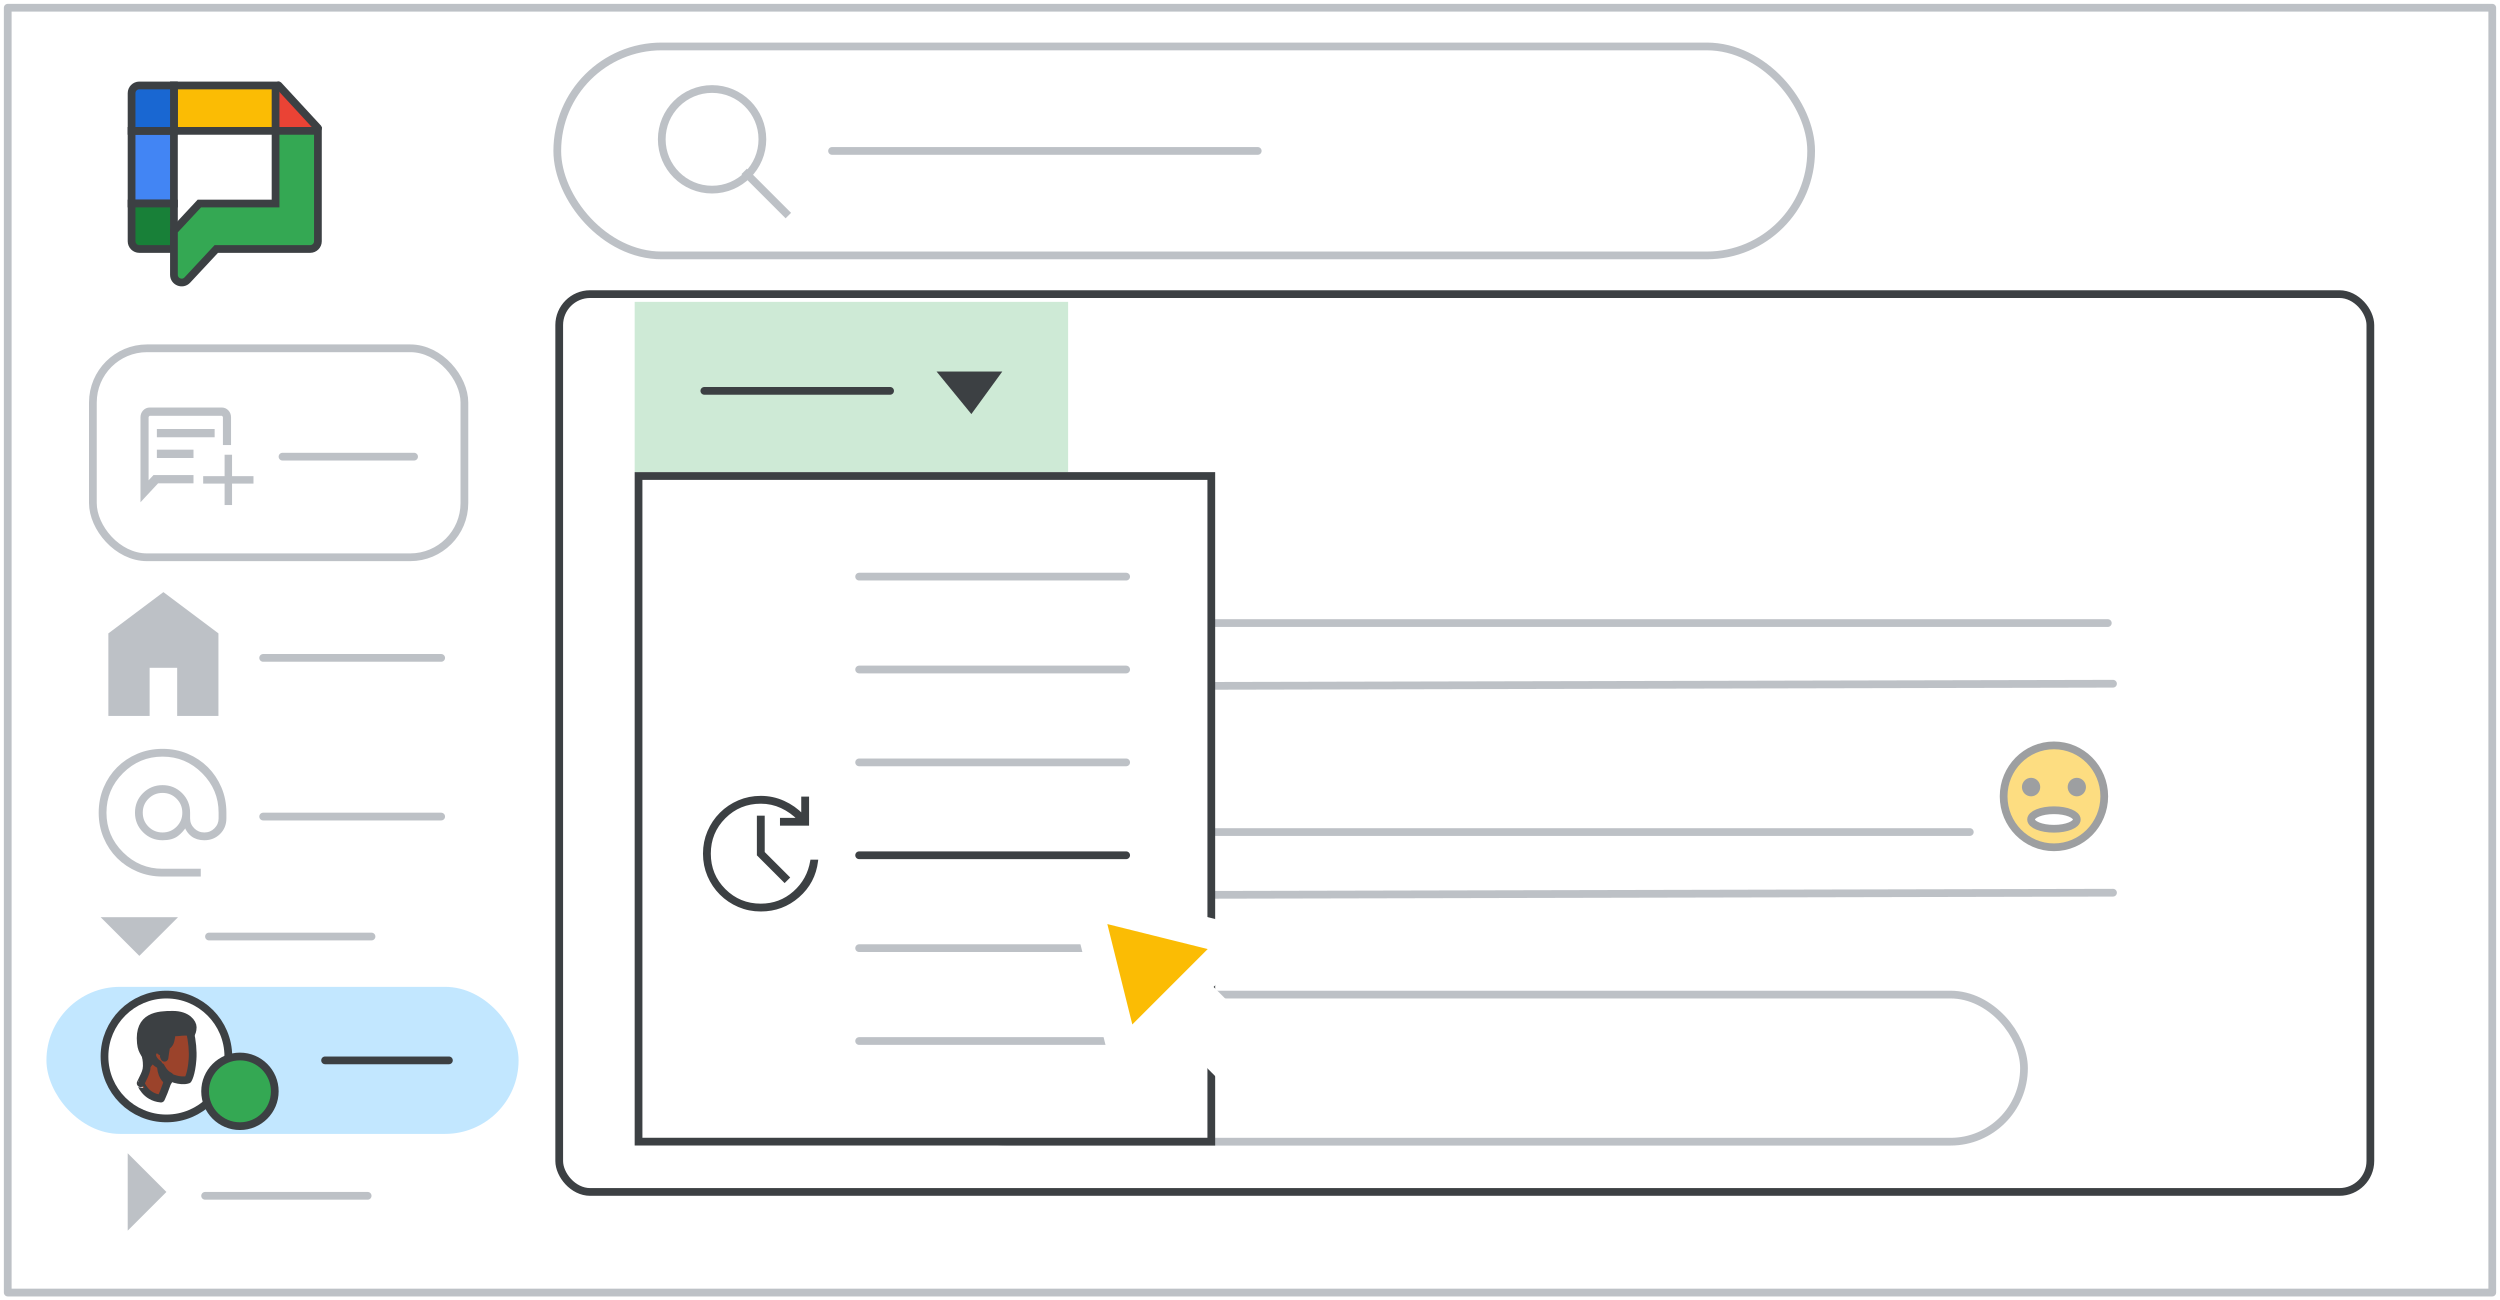 <svg width="323" height="168" viewBox="0 0 323 168" fill="none" xmlns="http://www.w3.org/2000/svg">
<rect x="0" y="0" width="323" height="168" fill="#333333" stroke="none"/>
<g id="chat-turn-chat-history-on-off" clip-path="url(#clip0_1_50219)">
<rect width="323" height="168" fill="white"/>
<g id="Gmail/frame-search-chat Copy">
<g id="Group 5">
<rect id="border copy" x="1" y="1" width="321" height="166" fill="white" stroke="#BDC1C6" stroke-linejoin="round"/>
<rect id="Rectangle" x="72.25" y="38" width="234" height="116" rx="4" fill="white" stroke="#3C4043"/>
<g id="Group 4" opacity="0.5">
<ellipse id="Oval" cx="265.369" cy="102.887" rx="6.5" ry="6.583" fill="#FBBC04" stroke="#3C4043"/>
<ellipse id="Oval_2" cx="262.415" cy="101.69" rx="1.182" ry="1.197" fill="#3C4043"/>
<ellipse id="Oval_3" cx="268.324" cy="101.69" rx="1.182" ry="1.197" fill="#3C4043"/>
<ellipse id="Oval_4" cx="265.369" cy="105.879" rx="2.955" ry="1.197" fill="white" stroke="#3C4043"/>
</g>
</g>
<g id="Nav highlight">
<rect id="highlight" x="6" y="127.5" width="61" height="19" rx="9.5" fill="#C2E7FF"/>
</g>
<path id="Line 7" d="M26.5 154.5H47.5" stroke="#BDC1C6" stroke-linecap="round"/>
<path id="Line 8" d="M27 121H48" stroke="#BDC1C6" stroke-linecap="round"/>
<path id="Line 17" d="M34 105.5H57" stroke="#BDC1C6" stroke-linecap="round"/>
<path id="Line 18" d="M34 85H57" stroke="#BDC1C6" stroke-linecap="round"/>
<g id="arrow_right">
<path id="icon" d="M13 118.5L23 118.5L18 123.5L13 118.5Z" fill="#BDC1C6"/>
</g>
<g id="arrow_right_2" clip-path="url(#clip1_1_50219)">
<path id="icon_2" d="M16.5 159L16.5 149L21.5 154L16.5 159Z" fill="#BDC1C6"/>
</g>
<g id="Chat FAB">
<rect width="49" height="27" transform="translate(11.5 45)" fill="white"/>
<rect id="Rectangle " x="12" y="45" width="48" height="27" rx="7" stroke="#BDC1C6"/>
<path id="Vector" d="M20.443 58.824V58.999H20.618H24.822H24.997V58.824V58.451V58.276H24.822H20.618H20.443V58.451V58.824ZM20.443 56.148V56.323H20.618H27.382H27.557V56.148V55.775V55.6H27.382H20.618H20.443V55.775V56.148ZM18.325 64V64.445L18.628 64.119L20.346 62.274H28.647C28.935 62.274 29.184 62.165 29.381 61.953L29.381 61.953C29.578 61.742 29.675 61.481 29.675 61.182V53.917C29.675 53.618 29.578 53.357 29.381 53.146L29.381 53.146C29.184 52.934 28.935 52.825 28.647 52.825H19.353C19.065 52.825 18.816 52.934 18.619 53.146C18.422 53.357 18.325 53.618 18.325 53.917V64ZM19.986 61.55H19.91L19.858 61.606L19.023 62.503V53.917C19.023 53.831 19.054 53.748 19.134 53.663C19.214 53.576 19.286 53.548 19.353 53.548H28.647C28.714 53.548 28.786 53.576 28.866 53.663C28.946 53.748 28.977 53.831 28.977 53.917V61.182C28.977 61.267 28.946 61.351 28.866 61.436C28.786 61.523 28.714 61.55 28.647 61.55H19.986Z" fill="#BDC1C6" stroke="#BDC1C6" stroke-width="0.35"/>
<rect id="Rectangle 5" x="25" y="57.5" width="8" height="8" fill="white"/>
<path id="Plus" d="M29.269 65V62.231H26.5V61.769H29.269V59H29.731V61.769H32.5V62.231H29.731V65H29.269Z" fill="#BDC1C6" stroke="#BDC1C6" stroke-width="0.5"/>
<path id="Line 34" d="M36.5 59L53.5 59" stroke="#BDC1C6" stroke-linecap="round"/>
</g>
<path id="Vector_2" d="M14 92.5V81.833L21.111 76.5L28.222 81.833V92.5H22.889V86.278H19.333V92.5H14Z" fill="#BDC1C6"/>
<path id="Vector_3" d="M25.815 112.494V112.369H25.69H21C18.98 112.369 17.249 111.647 15.801 110.199C14.353 108.751 13.631 107.02 13.631 105C13.631 102.98 14.353 101.249 15.801 99.801C17.249 98.353 18.98 97.631 21 97.631C23.02 97.631 24.751 98.353 26.199 99.801C27.647 101.249 28.369 102.98 28.369 105V105.736C28.369 106.269 28.18 106.724 27.797 107.107C27.414 107.489 26.952 107.68 26.402 107.68C25.853 107.68 25.39 107.489 25.008 107.107C24.625 106.724 24.435 106.269 24.435 105.736V105C24.435 104.033 24.101 103.215 23.433 102.555C22.765 101.895 21.952 101.565 21 101.565C20.048 101.565 19.235 101.895 18.567 102.555C17.899 103.215 17.565 104.033 17.565 105C17.565 105.952 17.899 106.766 18.567 107.433C19.234 108.101 20.048 108.435 21 108.435C21.813 108.435 22.46 108.264 22.927 107.904C23.315 107.604 23.657 107.23 23.954 106.782C24.135 107.253 24.407 107.636 24.773 107.926C25.206 108.268 25.752 108.435 26.402 108.435C27.169 108.435 27.818 108.179 28.341 107.664C28.864 107.149 29.125 106.503 29.125 105.736V105C29.125 103.85 28.915 102.78 28.494 101.79C28.075 100.803 27.503 99.947 26.778 99.222C26.053 98.497 25.197 97.925 24.21 97.506C23.22 97.085 22.15 96.875 21 96.875C19.85 96.875 18.78 97.085 17.79 97.506C16.803 97.925 15.947 98.497 15.222 99.222C14.497 99.947 13.925 100.803 13.506 101.79C13.085 102.78 12.875 103.85 12.875 105C12.875 106.15 13.085 107.22 13.506 108.21C13.925 109.197 14.497 110.054 15.222 110.778C15.947 111.503 16.803 112.075 17.79 112.494C18.78 112.915 19.85 113.125 21 113.125H25.69H25.815V113V112.494ZM22.9 106.9C22.38 107.42 21.749 107.68 21 107.68C20.251 107.68 19.62 107.42 19.1 106.9C18.58 106.38 18.32 105.749 18.32 105C18.32 104.251 18.58 103.62 19.1 103.1C19.62 102.58 20.251 102.32 21 102.32C21.749 102.32 22.38 102.58 22.9 103.1C23.42 103.62 23.68 104.251 23.68 105C23.68 105.749 23.42 106.38 22.9 106.9Z" fill="#BDC1C6" stroke="#BDC1C6" stroke-width="0.25"/>
</g>
<g id="Group 4_2">
<rect id="Rectangle_2" x="82" y="39" width="56" height="22" fill="#CEEAD6"/>
</g>
<g id="Profile image 7">
<g id="Group-22">
<path id="Oval_5" d="M21.5 144.5C25.918 144.5 29.5 140.918 29.5 136.5C29.5 132.082 25.918 128.5 21.5 128.5C17.082 128.5 13.5 132.082 13.5 136.5C13.5 140.918 17.082 144.5 21.5 144.5Z" fill="white" stroke="#3C4043"/>
</g>
<g id="Group-17">
<path id="Fill-1" fill-rule="evenodd" clip-rule="evenodd" d="M20.797 141.939C20.797 141.939 21.483 140.501 21.82 139.118C21.82 139.118 23.26 139.83 24.283 139.488C24.283 139.488 24.727 138.858 24.875 136.872C24.956 135.872 24.822 134.352 24.552 133.42C24.256 132.366 23.247 131.653 21.591 131.914C19.343 132.256 18.306 133.516 18.724 135.694C19.208 138.282 18.952 138.282 18.172 139.953C18.185 139.94 18.737 141.747 20.797 141.939Z" fill="#9B432B"/>
<path id="Stroke-3" fill-rule="evenodd" clip-rule="evenodd" d="M20.797 141.939C20.797 141.939 21.483 140.501 21.82 139.118C21.82 139.118 23.26 139.83 24.283 139.488C24.283 139.488 24.727 138.858 24.875 136.872C24.956 135.872 24.822 134.352 24.552 133.42C24.256 132.366 23.247 131.653 21.591 131.914C19.343 132.256 18.306 133.516 18.724 135.694C19.208 138.282 18.952 138.282 18.172 139.953C18.185 139.94 18.737 141.747 20.797 141.939Z" stroke="#3C4043" stroke-linecap="round" stroke-linejoin="round"/>
<path id="Fill-5" fill-rule="evenodd" clip-rule="evenodd" d="M21.733 139.699C21.733 139.699 20.909 139.311 20.788 137.833C20.788 137.833 21.193 138.714 21.909 139.042C21.909 139.042 21.868 139.207 21.841 139.341C21.787 139.49 21.733 139.699 21.733 139.699Z" fill="#3C4043"/>
<path id="Stroke-7" fill-rule="evenodd" clip-rule="evenodd" d="M21.733 139.699C21.733 139.699 20.909 139.311 20.788 137.833C20.788 137.833 21.193 138.714 21.909 139.042C21.909 139.042 21.868 139.207 21.841 139.341C21.787 139.49 21.733 139.699 21.733 139.699Z" stroke="#3C4043" stroke-linecap="round" stroke-linejoin="round"/>
<path id="Fill-9" fill-rule="evenodd" clip-rule="evenodd" d="M19.134 137.459C19.134 137.459 19.809 136.706 19.944 136.335C20.052 136.075 20.484 135.856 20.713 135.774C20.794 135.746 20.875 135.774 20.902 135.856C21.01 136.075 21.199 136.5 21.253 136.664C21.253 136.664 21.415 135.403 21.483 135.239C21.55 135.075 21.901 134.992 22.036 134.417C22.172 133.841 22.198 133.389 22.198 133.389C22.198 133.389 22.442 133.416 23.049 133.361C23.643 133.293 24.521 133.21 24.737 133.484C24.737 133.484 24.899 133.197 24.899 132.717C24.899 132.182 24.221 131.113 22.317 131.113C20.414 131.113 17.864 131.25 18.202 134.746C18.334 136.116 18.904 135.979 19.134 137.459Z" fill="#3C4043"/>
<path id="Stroke-11" fill-rule="evenodd" clip-rule="evenodd" d="M19.134 137.459C19.134 137.459 19.809 136.706 19.944 136.335C20.052 136.075 20.484 135.856 20.713 135.774C20.794 135.746 20.875 135.774 20.902 135.856C21.01 136.075 21.199 136.5 21.253 136.664C21.253 136.664 21.415 135.403 21.483 135.239C21.55 135.075 21.901 134.992 22.036 134.417C22.172 133.841 22.198 133.389 22.198 133.389C22.198 133.389 22.442 133.416 23.049 133.361C23.643 133.293 24.521 133.21 24.737 133.484C24.737 133.484 24.899 133.197 24.899 132.717C24.899 132.182 24.221 131.113 22.317 131.113C20.414 131.113 17.864 131.25 18.202 134.746C18.334 136.116 18.904 135.979 19.134 137.459Z" stroke="#3C4043" stroke-linecap="round" stroke-linejoin="round"/>
<g id="Group-16">
<path id="Fill-13" fill-rule="evenodd" clip-rule="evenodd" d="M20.788 135.857C20.788 135.857 20.545 135.55 20.204 135.598C19.864 135.647 19.637 135.987 19.67 136.359C19.686 136.731 20.042 137.249 20.448 137.459" fill="#9B432B"/>
<path id="Stroke-15" d="M20.788 135.857C20.788 135.857 20.545 135.55 20.204 135.598C19.864 135.647 19.637 135.987 19.67 136.359C19.686 136.731 20.042 137.249 20.448 137.459" stroke="#3C4043" stroke-linecap="round" stroke-linejoin="round"/>
</g>
</g>
</g>
<g id="Group 9">
<circle id="Oval_6" cx="31" cy="141" r="4.5" fill="#34A853" stroke="#3C4043"/>
<g id="Group 8">
<path id="Line 2" d="M42 137H58" stroke="#3C4043" stroke-linecap="round"/>
</g>
</g>
<g id="Chat icon - illustrated">
<g id="Group 84">
<rect id="Rectangle 13" x="20.857" y="15.764" width="16.359" height="14.85" fill="white"/>
<path id="Polygon 1" d="M35.602 11.039L41.074 16.908H35.602V11.039Z" fill="#EA4335"/>
<rect id="Rectangle 8" x="17" y="16.908" width="5.471" height="9.391" fill="#4285F4" stroke="#3C4043"/>
<rect id="Rectangle 10" x="35.602" y="11.039" width="5.87" height="13.131" transform="rotate(90 35.602 11.039)" fill="#FBBC04" stroke="#3C4043"/>
<path id="Rectangle 11" d="M22.472 11.039L22.472 16.908L17 16.908L17 12.039C17 11.486 17.448 11.039 18 11.039L22.472 11.039Z" fill="#1967D2" stroke="#3C4043"/>
<path id="Rectangle 12" d="M22.472 32.169L22.472 26.299L17 26.299L17 31.169C17 31.721 17.448 32.169 18 32.169L22.472 32.169Z" fill="#188038" stroke="#3C4043"/>
<path id="Rectangle 9" d="M35.603 16.908H41.074V31.169C41.074 31.721 40.626 32.169 40.074 32.169H27.943L24.203 36.181C23.584 36.845 22.472 36.407 22.472 35.499V29.821L25.754 26.299H35.603V23.365V16.908Z" fill="#34A853" stroke="#3C4043"/>
<path id="Vector 16" d="M36 11.039L41.08 16.542" stroke="#3C4043" stroke-linecap="round"/>
</g>
</g>
<g id="Group 3">
<g id="Group 6">
<path id="Line 2_2" d="M135.713 107.5H254.5" stroke="#BDC1C6" stroke-linecap="round"/>
<path id="Line 2_3" d="M136.038 115.663L273 115.337" stroke="#BDC1C6" stroke-linecap="round"/>
<path id="Line 2_4" d="M135.713 80.5H272.33" stroke="#BDC1C6" stroke-linecap="round"/>
<path id="Line 2_5" d="M136.038 88.663L273 88.337" stroke="#BDC1C6" stroke-linecap="round"/>
</g>
<g id="People/profile3" opacity="0.5">
<g id="Group 22">
<ellipse id="Oval_7" cx="112.961" cy="111.961" rx="11.934" ry="11.961" fill="white" stroke="#3C4043"/>
</g>
<g id="Group 17">
<path id="Fill 1" fill-rule="evenodd" clip-rule="evenodd" d="M111.912 120.093C111.912 120.093 112.936 117.943 113.438 115.875C113.438 115.875 115.587 116.94 117.113 116.428C117.113 116.428 117.776 115.486 117.996 112.516C118.117 111.022 117.916 108.749 117.514 107.356C117.073 105.78 115.567 104.715 113.097 105.104C109.743 105.616 108.197 107.5 108.819 110.755C109.542 114.626 109.161 114.626 107.996 117.124C108.016 117.103 108.839 119.806 111.912 120.093Z" fill="#933222"/>
<path id="Stroke 3" fill-rule="evenodd" clip-rule="evenodd" d="M111.912 120.093C111.912 120.093 112.936 117.943 113.438 115.875C113.438 115.875 115.587 116.94 117.113 116.428C117.113 116.428 117.776 115.486 117.996 112.516C118.117 111.022 117.916 108.749 117.514 107.356C117.073 105.78 115.567 104.715 113.097 105.104C109.743 105.616 108.197 107.5 108.819 110.755C109.542 114.626 109.161 114.626 107.996 117.124C108.016 117.103 108.839 119.806 111.912 120.093Z" stroke="#3D4043" stroke-linecap="round" stroke-linejoin="round"/>
<path id="Fill 5" fill-rule="evenodd" clip-rule="evenodd" d="M113.309 116.744C113.309 116.744 112.08 116.164 111.899 113.953C111.899 113.953 112.503 115.271 113.571 115.762C113.571 115.762 113.511 116.007 113.47 116.208C113.39 116.432 113.309 116.744 113.309 116.744Z" fill="#3C4043"/>
<path id="Stroke 7" fill-rule="evenodd" clip-rule="evenodd" d="M113.309 116.744C113.309 116.744 112.08 116.164 111.899 113.953C111.899 113.953 112.503 115.271 113.571 115.762C113.571 115.762 113.511 116.007 113.47 116.208C113.39 116.432 113.309 116.744 113.309 116.744Z" stroke="#3C4043" stroke-linecap="round" stroke-linejoin="round"/>
<path id="Fill 9" fill-rule="evenodd" clip-rule="evenodd" d="M109.431 113.395C109.431 113.395 110.438 112.268 110.639 111.715C110.801 111.325 111.445 110.998 111.787 110.875C111.908 110.834 112.029 110.875 112.069 110.998C112.231 111.325 112.513 111.961 112.593 112.207C112.593 112.207 112.835 110.321 112.935 110.076C113.036 109.83 113.56 109.706 113.761 108.846C113.963 107.985 114.003 107.309 114.003 107.309C114.003 107.309 114.365 107.35 115.272 107.268C116.158 107.165 117.467 107.042 117.789 107.452C117.789 107.452 118.031 107.022 118.031 106.305C118.031 105.505 117.02 103.907 114.18 103.907C111.341 103.907 107.538 104.112 108.041 109.338C108.239 111.387 109.089 111.182 109.431 113.395Z" fill="#3C4043"/>
<path id="Stroke 11" fill-rule="evenodd" clip-rule="evenodd" d="M109.431 113.395C109.431 113.395 110.438 112.268 110.639 111.715C110.801 111.325 111.445 110.998 111.787 110.875C111.908 110.834 112.029 110.875 112.069 110.998C112.231 111.325 112.513 111.961 112.593 112.207C112.593 112.207 112.835 110.321 112.935 110.076C113.036 109.83 113.56 109.706 113.761 108.846C113.963 107.985 114.003 107.309 114.003 107.309C114.003 107.309 114.365 107.35 115.272 107.268C116.158 107.165 117.467 107.042 117.789 107.452C117.789 107.452 118.031 107.022 118.031 106.305C118.031 105.505 117.02 103.907 114.18 103.907C111.341 103.907 107.538 104.112 108.041 109.338C108.239 111.387 109.089 111.182 109.431 113.395Z" stroke="#3C4043" stroke-linecap="round" stroke-linejoin="round"/>
<g id="Group 16">
<path id="Fill 13" fill-rule="evenodd" clip-rule="evenodd" d="M111.899 111C111.899 111 111.536 110.54 111.028 110.612C110.521 110.685 110.182 111.193 110.231 111.75C110.255 112.306 110.787 113.081 111.391 113.395" fill="#933222"/>
<path id="Stroke 15" d="M111.899 111C111.899 111 111.536 110.54 111.028 110.612C110.521 110.685 110.182 111.193 110.231 111.75C110.255 112.306 110.787 113.081 111.391 113.395" stroke="#3D4043" stroke-linecap="round" stroke-linejoin="round"/>
</g>
</g>
</g>
</g>
<rect id="Rectangle_3" x="120.5" y="128.5" width="141" height="19.008" rx="9.504" stroke="#BDC1C6"/>
<g id="Group" opacity="0.34">
<circle id="Oval_8" cx="108.294" cy="138.294" r="6.794" stroke="#3C4043"/>
<g id="Icons/add-dark-grey">
<g id="Group_2">
<path id="Line" d="M108.294 135.02V141.567" stroke="#3C4043" stroke-linecap="square"/>
<path id="Line 2_6" d="M105.02 138.294H111.567" stroke="#3C4043" stroke-linecap="square"/>
</g>
</g>
</g>
<path id="Line_2" d="M91 50.5H115" stroke="#3C4043" stroke-linecap="round"/>
<g id="Icons/arrow-expand-sm">
<path id="Path 4" fill-rule="evenodd" clip-rule="evenodd" d="M121 48H129.5L125.5 53.5L121 48Z" fill="#3C4043"/>
</g>
<rect id="Rectangle_4" x="82.5" y="61.5" width="74" height="86" fill="white" stroke="#3C4043"/>
<path id="Line_3" d="M111 110.5H145.5" stroke="#3C4043" stroke-linecap="round"/>
<path id="Line_4" d="M111 98.5H145.5" stroke="#BDC1C6" stroke-linecap="round"/>
<path id="Line_5" d="M111 86.5H145.5" stroke="#BDC1C6" stroke-linecap="round"/>
<path id="Line_6" d="M111 74.5H145.5" stroke="#BDC1C6" stroke-linecap="round"/>
<path id="Line_7" d="M111 122.5H145.5" stroke="#BDC1C6" stroke-linecap="round"/>
<path id="Line_8" d="M111 134.5H145.5" stroke="#BDC1C6" stroke-linecap="round"/>
<g id="Shape">
<path fill-rule="evenodd" clip-rule="evenodd" d="M95.453 117.022C96.337 117.401 97.284 117.59 98.295 117.59C100.142 117.59 101.753 116.99 103.127 115.79C104.5 114.59 105.298 113.074 105.519 111.242H104.856C104.587 112.869 103.841 114.223 102.618 115.305C101.394 116.386 99.953 116.927 98.295 116.927C96.448 116.927 94.88 116.283 93.593 114.996C92.306 113.709 91.663 112.142 91.663 110.295C91.663 108.448 92.306 106.88 93.593 105.593C94.88 104.306 96.448 103.663 98.295 103.663C99.242 103.663 100.135 103.856 100.971 104.243C101.808 104.63 102.558 105.163 103.221 105.842H100.948V106.505H104.358V103.095H103.695V105.369C102.985 104.626 102.164 104.046 101.232 103.627C100.3 103.209 99.321 103 98.295 103C97.284 103 96.337 103.189 95.453 103.568C94.569 103.947 93.795 104.468 93.132 105.132C92.469 105.795 91.947 106.569 91.568 107.453C91.189 108.337 91 109.284 91 110.295C91 111.306 91.189 112.253 91.568 113.137C91.947 114.021 92.469 114.795 93.132 115.458C93.795 116.122 94.569 116.643 95.453 117.022ZM97.963 110.437L101.374 113.848L101.848 113.374L98.627 110.153V105.558H97.963V110.437Z" fill="#3C4043"/>
<path d="M105.519 111.242L105.693 111.263L105.716 111.067H105.519V111.242ZM104.856 111.242V111.067H104.707L104.683 111.214L104.856 111.242ZM102.618 115.305L102.734 115.436L102.734 115.436L102.618 115.305ZM93.593 114.996L93.717 114.872L93.593 114.996ZM93.593 105.593L93.469 105.469L93.469 105.469L93.593 105.593ZM100.971 104.243L101.045 104.084L101.045 104.084L100.971 104.243ZM103.221 105.842V106.017H103.637L103.347 105.72L103.221 105.842ZM100.948 105.842V105.667H100.773V105.842H100.948ZM100.948 106.505H100.773V106.68H100.948V106.505ZM104.358 106.505V106.68H104.533V106.505H104.358ZM104.358 103.095H104.533V102.92H104.358V103.095ZM103.695 103.095V102.92H103.52V103.095H103.695ZM103.695 105.369L103.569 105.49L103.87 105.804V105.369H103.695ZM101.232 103.627L101.304 103.468L101.304 103.468L101.232 103.627ZM101.374 113.848L101.25 113.972L101.374 114.095L101.498 113.972L101.374 113.848ZM97.963 110.437H97.788V110.51L97.84 110.561L97.963 110.437ZM101.848 113.374L101.972 113.498L102.095 113.374L101.972 113.25L101.848 113.374ZM98.627 110.153H98.452V110.225L98.503 110.277L98.627 110.153ZM98.627 105.558H98.802V105.383H98.627V105.558ZM97.963 105.558V105.383H97.788V105.558H97.963ZM98.295 117.415C97.307 117.415 96.383 117.23 95.522 116.861L95.384 117.182C96.291 117.571 97.262 117.765 98.295 117.765V117.415ZM103.012 115.658C101.67 116.83 100.101 117.415 98.295 117.415V117.765C100.184 117.765 101.836 117.15 103.242 115.922L103.012 115.658ZM105.345 111.221C105.129 113.011 104.352 114.487 103.012 115.658L103.242 115.922C104.649 114.693 105.467 113.137 105.693 111.263L105.345 111.221ZM104.856 111.417H105.519V111.067H104.856V111.417ZM102.734 115.436C103.988 114.327 104.754 112.937 105.028 111.271L104.683 111.214C104.421 112.801 103.695 114.119 102.502 115.174L102.734 115.436ZM98.295 117.102C99.995 117.102 101.477 116.546 102.734 115.436L102.502 115.174C101.311 116.226 99.911 116.752 98.295 116.752V117.102ZM93.469 115.12C94.79 116.44 96.402 117.102 98.295 117.102V116.752C96.493 116.752 94.971 116.126 93.717 114.872L93.469 115.12ZM91.488 110.295C91.488 112.188 92.149 113.8 93.469 115.12L93.717 114.872C92.464 113.619 91.838 112.097 91.838 110.295H91.488ZM93.469 105.469C92.149 106.79 91.488 108.402 91.488 110.295H91.838C91.838 108.493 92.464 106.971 93.717 105.717L93.469 105.469ZM98.295 103.488C96.402 103.488 94.79 104.149 93.469 105.469L93.717 105.717C94.971 104.464 96.493 103.838 98.295 103.838V103.488ZM101.045 104.084C100.184 103.687 99.267 103.488 98.295 103.488V103.838C99.218 103.838 100.085 104.026 100.898 104.402L101.045 104.084ZM103.347 105.72C102.669 105.026 101.902 104.481 101.045 104.084L100.898 104.402C101.715 104.78 102.448 105.3 103.096 105.964L103.347 105.72ZM100.948 106.017H103.221V105.667H100.948V106.017ZM101.123 106.505V105.842H100.773V106.505H101.123ZM104.358 106.33H100.948V106.68H104.358V106.33ZM104.183 103.095V106.505H104.533V103.095H104.183ZM103.695 103.27H104.358V102.92H103.695V103.27ZM103.87 105.369V103.095H103.52V105.369H103.87ZM101.16 103.787C102.071 104.196 102.874 104.764 103.569 105.49L103.822 105.247C103.096 104.489 102.256 103.896 101.304 103.468L101.16 103.787ZM98.295 103.175C99.297 103.175 100.251 103.379 101.16 103.787L101.304 103.468C100.349 103.039 99.346 102.825 98.295 102.825V103.175ZM95.522 103.729C96.383 103.36 97.307 103.175 98.295 103.175V102.825C97.262 102.825 96.291 103.019 95.384 103.408L95.522 103.729ZM93.255 105.255C93.902 104.608 94.657 104.1 95.522 103.729L95.384 103.408C94.48 103.795 93.687 104.329 93.008 105.008L93.255 105.255ZM91.729 107.522C92.1 106.657 92.608 105.902 93.255 105.255L93.008 105.008C92.329 105.687 91.795 106.48 91.408 107.384L91.729 107.522ZM91.175 110.295C91.175 109.307 91.36 108.383 91.729 107.522L91.408 107.384C91.019 108.291 90.825 109.262 90.825 110.295H91.175ZM91.729 113.068C91.36 112.207 91.175 111.283 91.175 110.295H90.825C90.825 111.328 91.019 112.299 91.408 113.206L91.729 113.068ZM93.255 115.335C92.608 114.688 92.1 113.933 91.729 113.068L91.408 113.206C91.795 114.11 92.329 114.903 93.008 115.582L93.255 115.335ZM95.522 116.861C94.657 116.49 93.902 115.982 93.255 115.335L93.008 115.582C93.687 116.261 94.48 116.795 95.384 117.182L95.522 116.861ZM101.498 113.724L98.087 110.313L97.84 110.561L101.25 113.972L101.498 113.724ZM101.724 113.25L101.25 113.724L101.498 113.972L101.972 113.498L101.724 113.25ZM98.503 110.277L101.724 113.498L101.972 113.25L98.75 110.029L98.503 110.277ZM98.452 105.558V110.153H98.802V105.558H98.452ZM97.963 105.733H98.627V105.383H97.963V105.733ZM98.138 110.437V105.558H97.788V110.437H98.138Z" fill="#3C4043"/>
</g>
<g id="Cursor">
<g id="Union">
<mask id="path-69-outside-1_1_50219" maskUnits="userSpaceOnUse" x="130.038" y="106.584" width="44.548" height="44.548" fill="black">
<rect fill="white" x="130.038" y="106.584" width="44.548" height="44.548"/>
<path fill-rule="evenodd" clip-rule="evenodd" d="M141.936 117.047C141.204 116.865 140.542 117.527 140.724 118.259L144.781 134.559C144.969 135.314 145.909 135.574 146.459 135.024L151.139 130.344L161.589 140.794C162.37 141.575 163.636 141.575 164.417 140.794C165.198 140.013 165.198 138.747 164.417 137.966L153.968 127.516L158.702 122.782C159.251 122.232 158.991 121.292 158.236 121.104L141.936 117.047Z"/>
</mask>
<path fill-rule="evenodd" clip-rule="evenodd" d="M141.936 117.047C141.204 116.865 140.542 117.527 140.724 118.259L144.781 134.559C144.969 135.314 145.909 135.574 146.459 135.024L151.139 130.344L161.589 140.794C162.37 141.575 163.636 141.575 164.417 140.794C165.198 140.013 165.198 138.747 164.417 137.966L153.968 127.516L158.702 122.782C159.251 122.232 158.991 121.292 158.236 121.104L141.936 117.047Z" fill="#FBBC04"/>
<path d="M140.724 118.259L142.665 117.776L142.665 117.776L140.724 118.259ZM141.936 117.047L142.419 115.106L142.419 115.106L141.936 117.047ZM144.781 134.559L146.722 134.076L146.722 134.076L144.781 134.559ZM146.459 135.024L147.873 136.439L146.459 135.024ZM151.139 130.344L152.553 128.93L151.139 127.516L149.725 128.93L151.139 130.344ZM153.968 127.516L152.553 126.101L151.139 127.516L152.553 128.93L153.968 127.516ZM158.702 122.782L160.116 124.196L158.702 122.782ZM158.236 121.104L157.753 123.045H157.753L158.236 121.104ZM142.665 117.776C142.847 118.508 142.185 119.17 141.453 118.988L142.419 115.106C140.224 114.56 138.237 116.547 138.783 118.742L142.665 117.776ZM146.722 134.076L142.665 117.776L138.783 118.742L142.841 135.042L146.722 134.076ZM145.045 133.61C145.595 133.06 146.534 133.321 146.722 134.076L142.841 135.042C143.404 137.306 146.223 138.088 147.873 136.439L145.045 133.61ZM149.725 128.93L145.045 133.61L147.873 136.439L152.553 131.758L149.725 128.93ZM163.003 139.38L152.553 128.93L149.725 131.758L160.175 142.208L163.003 139.38ZM163.003 139.38L160.175 142.208C161.737 143.77 164.27 143.77 165.832 142.208L163.003 139.38ZM163.003 139.38L163.003 139.38L165.832 142.208C167.394 140.646 167.394 138.113 165.832 136.551L163.003 139.38ZM152.553 128.93L163.003 139.38L165.832 136.551L155.382 126.101L152.553 128.93ZM157.287 121.368L152.553 126.101L155.382 128.93L160.116 124.196L157.287 121.368ZM157.753 123.045C156.998 122.857 156.737 121.917 157.287 121.368L160.116 124.196C161.766 122.546 160.983 119.727 158.719 119.163L157.753 123.045ZM141.453 118.988L157.753 123.045L158.719 119.163L142.419 115.106L141.453 118.988Z" fill="white" mask="url(#path-69-outside-1_1_50219)"/>
</g>
</g>
<g id="Search">
<rect x="72" y="6" width="162" height="27" rx="13.5" fill="white"/>
<rect x="72" y="6" width="162" height="27" rx="13.5" stroke="#BDC1C6"/>
<g id="search icon">
<path id="Line 6" d="M96.5 22.5L101.5 27.5" stroke="#BDC1C6" stroke-linecap="square"/>
<circle id="Oval_9" cx="92" cy="18" r="6.5" stroke="#BDC1C6"/>
</g>
<g id="text">
<path id="text_2" d="M107.5 19.5H162.5" stroke="#BDC1C6" stroke-linecap="round" stroke-linejoin="round"/>
</g>
</g>
</g>
<defs>
<clipPath id="clip0_1_50219">
<rect width="323" height="168" fill="white"/>
</clipPath>
<clipPath id="clip1_1_50219">
<rect width="24" height="24" fill="white" transform="translate(6.5 142)"/>
</clipPath>
</defs>
</svg>
